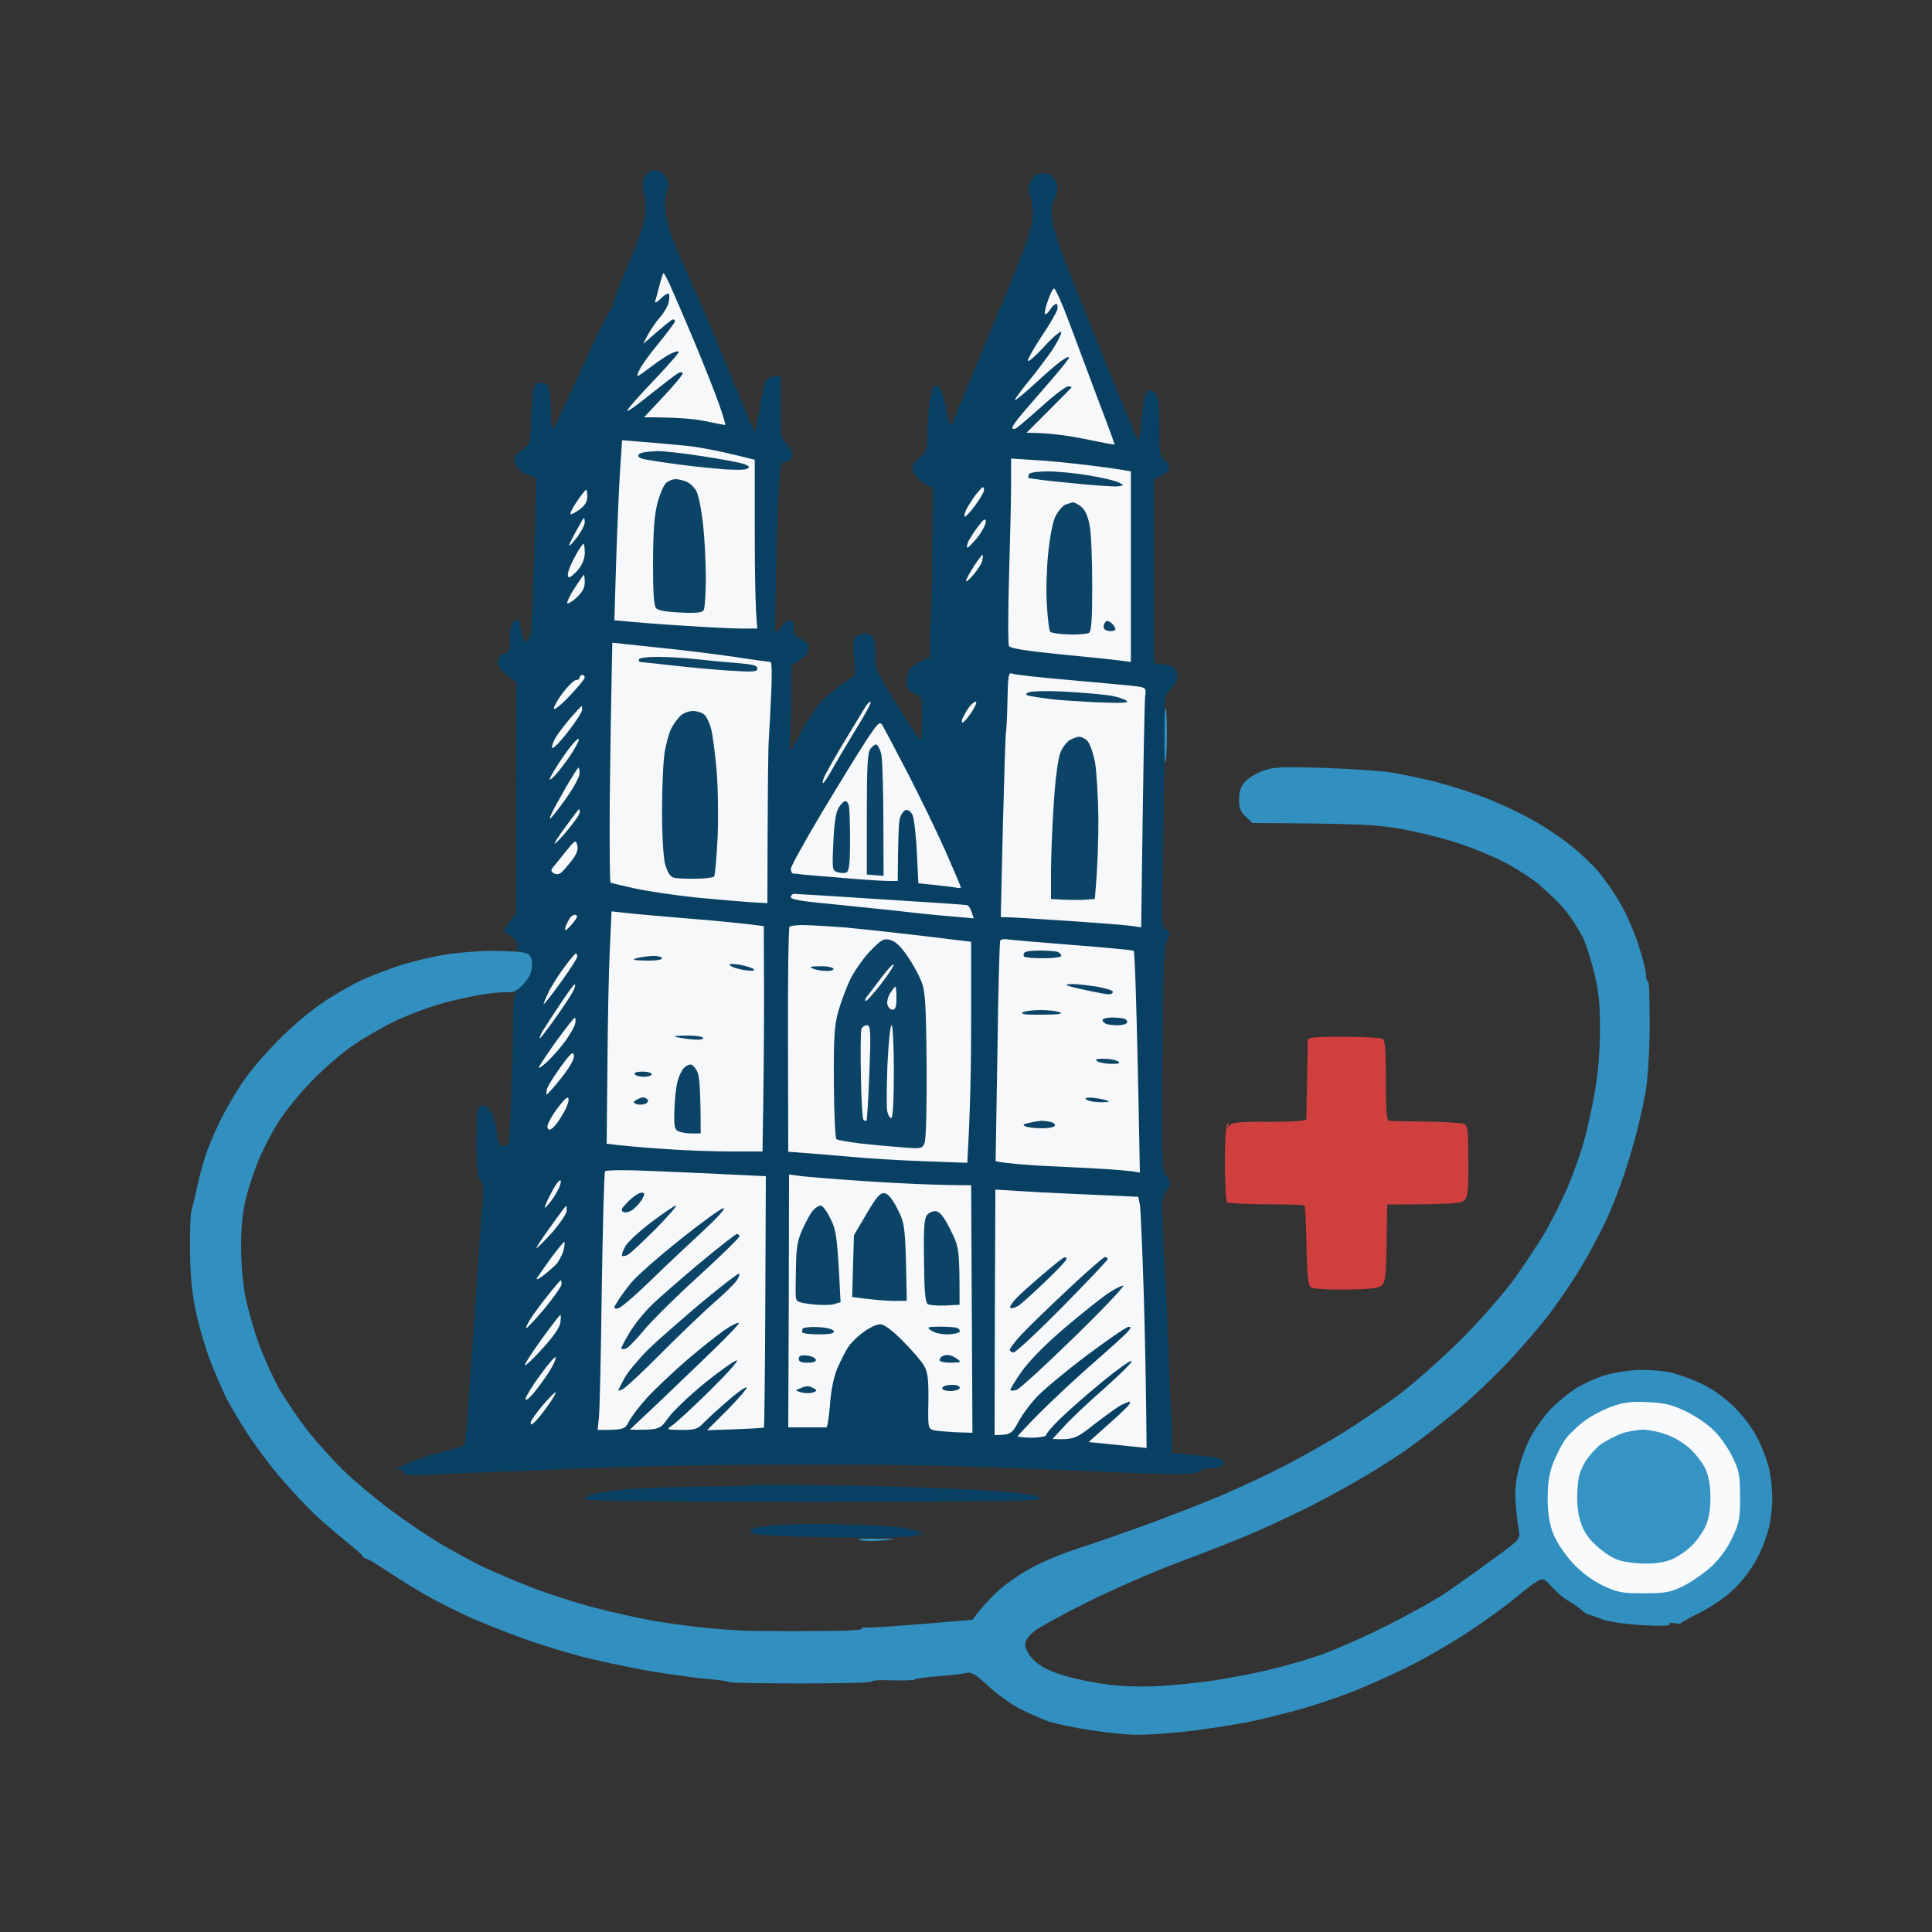 <svg version="1.2" xmlns="http://www.w3.org/2000/svg" viewBox="0 0 750 750" width="750" height="750">
	<rect x="0" y="0" width="750" height="750" fill="#333333" stroke="none"/>
	<title>Logo_v2_No_Text_Vectorized</title>
	<style>
		tspan { white-space:pre } 
		.s0 { opacity: .98;fill: #3292c3 } 
		.s1 { opacity: .98;fill: #084165 } 
		.s2 { opacity: .97;fill: #d3403f } 
		.s3 { opacity: .98;fill: #fcfcfc } 
	</style>
	<g id="Ebene 1">
		<path id="Path 0" class="s0" d="m451.9 285.5c0 6.1 0.3 10.8 0.5 10.5 0.3-0.3 0.6-5 0.6-10.5 0-5.5-0.2-10.2-0.5-10.5-0.3-0.3-0.6 4.4-0.6 10.5zm38.5 13.7c-2.7 1-5.9 2.9-7.1 4.3-1.6 1.7-2.3 3.8-2.3 6.8 0 3.2 0.5 4.8 2.6 6.7l2.6 2.5c42.1 0.2 48.5 0.6 58.3 2.4 6.6 1.2 17 3.8 23 5.9 6 2 14.5 5.7 18.9 8.2 4.3 2.5 9.2 5.7 11 7.3 1.7 1.5 4.6 4.2 6.5 6 1.8 1.7 4.6 5 6.1 7.2 1.5 2.2 3.5 5.6 4.5 7.5 1 1.9 2.9 7.8 4.2 13 1.9 7.6 2.4 12 2.4 22.5 0 8.4-0.7 17.1-2 24.5-1.1 6.3-3.1 15.3-4.5 20-1.3 4.7-4.1 12.3-6.1 17-2 4.7-5.7 12.1-8.2 16.5-2.5 4.4-8 12.7-12.1 18.5-4.4 6.1-13.3 16.2-21.1 24.1-7.5 7.4-18.4 17.1-24.3 21.5-5.8 4.3-15.3 10.8-21 14.3-5.7 3.6-16.1 9.5-23.3 13.2-7.1 3.7-18.4 8.9-25 11.7-6.6 2.8-18.3 7.3-26 10.2-7.7 2.8-20.1 7.2-27.5 9.6-7.9 2.5-16.6 6.2-21 8.8-4.1 2.4-9.6 6.3-12.1 8.7-2.5 2.4-5.6 5.8-7 7.6l-2.4 3.1c-30.2 2.6-40 3.2-41.1 3-1.2-0.1-2 0-1.8 0.5 0.2 0.4-4.9 0.8-11.3 0.8-6.5 0.1-14.5 0.1-17.8 0.1-3.3 0-9.1-0.1-13-0.1-3.8 0-11.9-0.5-18-1.1-6-0.6-15.9-1.9-22-3-6-1.1-16.8-3.6-24-5.5-7.1-2-18.2-5.6-24.5-8.2-6.3-2.5-14.6-6.1-18.5-8-3.8-2-10.8-5.8-15.5-8.6-4.7-2.9-13-8.5-18.5-12.6-5.5-4.1-13.5-10.8-17.9-15-4.3-4.2-10.6-11.2-14.1-15.6-3.4-4.4-8.3-11.6-10.9-16-2.5-4.4-6.1-12.3-8-17.5-1.9-5.2-4.2-13.3-5.2-18-1.1-5.4-1.8-12.6-1.8-20 0-7.5 0.6-13.9 1.8-18.5 0.9-3.9 3.1-10.4 4.7-14.5 1.7-4.1 5.1-10.9 7.7-15 2.5-4.1 8.5-11.5 13.2-16.3 4.7-4.9 12.1-11.3 16.5-14.2 4.4-3 11.8-7.2 16.5-9.4 4.7-2.2 12.3-5.1 17-6.4 4.7-1.4 12.1-3 16.5-3.7 4.4-0.7 8.9-1 10-0.8 1.1 0.2 3.1-0.6 4.3-1.7 1.3-1.1 3-3.1 3.7-4.5 0.8-1.4 1.2-3.9 1.1-5.5-0.2-2.2-1-3.2-2.7-3.7-1.3-0.3-6.7-0.6-11.9-0.7-5.2 0-13.7 0.6-18.7 1.4-5.1 0.8-13 2.7-17.5 4.1-4.6 1.5-11.2 4-14.8 5.6-3.6 1.6-10.3 5.4-15 8.5-4.9 3.2-12.6 9.6-18 15.2-5.3 5.3-11.6 12.7-14.1 16.6-2.6 3.9-6 9.8-7.8 13.3-1.7 3.4-4.2 9-5.5 12.5-1.3 3.4-3.1 9.8-4 14.2-1 4.4-2 8.7-2.3 9.5-0.3 0.8-0.6 7.6-0.5 15 0 9.7 0.7 16.5 2.2 24 1.2 5.8 3.8 14.5 5.7 19.5 2 5 4.8 11.5 6.3 14.5 1.6 3 5.5 9.7 8.9 14.8 3.4 5 9.1 12.7 12.9 16.9 3.7 4.3 9.2 10.1 12.2 13 3 2.8 8.4 7.5 12 10.4 3.6 2.8 6.6 5.5 6.8 6 0.1 0.5 0.7 0.9 1.2 0.9 0.6 0 4.3 2.2 8.3 4.9 3.9 2.6 10.8 6.9 15.2 9.4 4.4 2.5 12.3 6.5 17.5 8.8 5.2 2.3 14.5 5.9 20.5 8.1 6.1 2.2 16 5.2 22 6.8 6.1 1.6 17.3 4 25 5.4 7.7 1.3 18.2 2.8 23.3 3.3 5.1 0.4 9.2 1 9.2 1.3 0 0.3 12.6 0.5 27.9 0.5 15.4 0 27.7-0.3 27.5-0.7-0.2-0.5 3.4-0.7 8.1-0.5 4.7 0.1 8.5 0 8.5-0.3 0-0.3 4.2-0.9 9.2-1.3 5.1-0.4 10.2-1 11.3-1.3 1.5-0.5 3.6 0.9 8 5 3.3 3.1 8.9 7.1 12.5 9 3.6 1.8 8.8 4.1 11.5 5 2.8 0.8 9.5 2.3 15 3.1 5.5 0.9 13.4 1.8 17.5 1.9 4.1 0.2 14.4-0.5 22.8-1.5 8.3-1.1 19.4-2.8 24.5-4 5-1.1 13.2-3.2 18.2-4.6 5-1.4 13-4.1 18-6 5-1.9 14.9-6.2 22-9.7 7.2-3.5 18.4-10 25-14.4 6.6-4.4 14.7-10.3 18-13.1 3.3-2.8 7.1-5.6 8.4-6.3 2.1-1.2 2.6-1 5.7 2.4 1.9 2.1 4.6 4.4 6.2 5.2 1.5 0.8 3.6 2.3 4.7 3.3 1.2 1 2.5 1.9 3 2 0.6 0.1 3 1 5.5 1.9 2.6 1 9.2 1.9 15.7 2.3 6.9 0.4 10.9 0.2 10.5-0.3-0.4-0.6 0.4-0.8 1.9-0.5 1.5 0.2 2.5 0.3 2.3 0.1-0.2-0.1 3.3-2.1 7.9-4.4 5.2-2.7 10.2-6.2 13.7-9.8 3.2-3.2 6.8-8.3 8.6-12 1.8-3.6 3.7-8.9 4.3-11.8 0.6-2.8 1.1-7.7 1.1-10.7 0-3-0.5-7.9-1.1-10.8-0.6-2.8-2.5-8.1-4.3-11.7-1.9-4-5.4-8.8-9.1-12.5-3.7-3.7-8.5-7.2-12.5-9.1-3.6-1.8-9-3.7-12-4.5-3-0.7-8.6-1.2-12.5-1.1-3.8 0.1-9.9 1-13.5 2.1-3.6 1.1-8.7 3.5-11.5 5.2-2.7 1.8-7 5.3-9.5 7.9-2.5 2.6-5.9 7.4-7.7 10.6-1.7 3.3-3.9 9-4.8 12.9-1.2 4.7-1.5 9.1-1.1 13.5 0.3 3.6 0.8 8.1 1.2 10 0.6 3.5 0.5 3.6-9.8 11.1-5.7 4.2-14.1 10.2-18.8 13.4-4.7 3.1-15.7 9.2-24.5 13.5-8.8 4.4-20.3 9.3-25.5 11-5.2 1.8-14 4.2-19.5 5.5-5.5 1.3-14.7 3-20.5 3.9-5.8 0.8-15 1.8-20.5 2.1-6 0.4-14 0.2-20-0.5-5.5-0.7-13.6-2.3-18-3.7-5.8-1.9-8.9-3.5-11.2-5.9-2-2-3.3-4.4-3.3-5.9 0-1.6 1.2-3.4 3.3-5.1 1.7-1.5 11.1-6.6 20.7-11.4 9.6-4.8 25.4-11.7 35-15.3 9.6-3.6 22.5-8.6 28.5-11.2 6-2.6 16.4-7.4 23-10.7 6.6-3.4 16.5-8.8 22-12.1 5.5-3.3 13.2-8.2 17-11 3.9-2.8 11.5-8.7 17-13.2 5.5-4.5 14.6-13.1 20.3-19.1 5.7-6 13.4-14.9 17.1-19.9 3.7-5 9.2-13 12.1-18 3-5 7.3-13 9.6-18 2.3-4.9 5.5-13.3 7.2-18.5 1.7-5.2 3.8-12.4 4.7-16 0.9-3.6 2.4-10.1 3.2-14.5 0.9-5 1.6-14.7 1.7-25.7 0-9.8-0.2-17.8-0.6-17.8-0.5 0-0.8-1.1-0.8-2.5 0-1.4-1.3-6.7-3-11.8-1.6-5-4.8-12.3-7.1-16.2-2.2-3.9-6-9.2-8.2-11.9-2.3-2.8-7.3-7.5-11.2-10.6-3.8-3-10.8-7.7-15.5-10.2-4.7-2.6-12.7-6.3-17.7-8.2-5.1-2-13.7-4.7-19-6.1-5.4-1.3-12.9-2.9-16.8-3.6-3.8-0.6-15.6-1.4-26.1-1.8-16.7-0.5-19.8-0.4-24 1.1z"/>
		<path id="Path 1" class="s1" d="m250.6 68.2c-1.3 1.9-1.4 3.1-0.5 7.3 0.8 3.6 0.8 6.5 0 10.2-0.6 2.9-3.8 11.5-7.1 19-3.2 7.6-5.6 14.2-5.2 14.8 0.4 0.5 0.3 0.7-0.3 0.3-0.6-0.3-5.4 9.3-11.4 22.6-5.7 12.7-10.8 23.5-11.3 24.1-0.5 0.6-0.9-2-0.9-6-0.1-3.8-0.4-8.1-0.8-9.5-0.5-1.8-1.4-2.5-3.1-2.5-2.2 0-2.6 0.5-3.2 5-0.3 2.7-0.7 8-0.7 11.7-0.1 4.9-0.5 7.1-1.7 8-0.8 0.7-2.4 2.1-3.5 3-1.6 1.6-1.7 2.1-0.6 4.4 0.6 1.4 2.7 3 4.5 3.7l3.4 1.2c-1.1 45.7-1.9 60-2.3 61.2-0.5 1.3-1.3 2.3-1.9 2.3-0.6 0-1.3-1.7-1.6-3.8-0.3-2-0.8-4-1-4.5-0.2-0.4-1.1-0.1-1.9 0.5-1.1 0.9-1.6 3-1.5 6.5 0 4.5-0.3 5.4-2 5.8-1.1 0.3-2.3 1.5-2.6 2.7-0.5 1.8 0.2 3 3.2 5.6l3.9 3.3-0.1 89.4-4.9 6.7c5.1 3.9 5.8 5.1 5.3 6.2-0.6 1.2-0.1 1.8 2.3 2.3 2.6 0.7 3.2 1.4 3.5 3.8 0.1 1.6-0.3 4.1-1.1 5.5-0.7 1.4-2.4 3.4-3.7 4.5-2.4 1.9-2.5 2.5-2.6 15-0.1 7.1-0.5 20-0.8 28.5-0.3 8.5-0.7 16.1-1 16.7-0.2 0.7-1.2 1.3-2.1 1.3-1.4 0-2-1.2-2.5-5.7-0.4-3.2-1.5-6.9-2.5-8.2-1.2-1.6-2.4-2.2-3.5-1.8-1.6 0.6-1.8 2.2-1.8 13.7 0 10 0.4 13.5 1.5 15.2 1.3 2 1.4 3.9 0.5 12.8-0.5 5.8-1.4 18.6-2 28.5-0.6 9.9-1.3 19.8-1.5 22-0.2 2.2-0.9 11.9-1.5 21.5-0.6 9.6-1.5 17.8-1.8 18.1-0.4 0.4-4.1 1.4-8.2 2.4-4.1 1-9.9 2.9-12.7 4.1-2.9 1.3-5.3 2.6-5.3 2.9 0 0.3 0.4 0.3 1 0 0.6-0.3 1.2 0.2 1.5 1 0.4 1.2 2 1.4 8.8 1.1 4.5-0.3 16.8-0.8 27.2-1.2 10.4-0.3 20.6-0.8 22.5-0.9 1.9-0.2 16.6-0.7 32.5-1.2 15.9-0.4 45.6-0.8 66-0.8 20.4 0 47.1 0.3 59.5 0.7 12.4 0.4 34 1.2 48 1.8 14 0.7 28.6 1.2 32.5 1.2 3.9 0.1 8.3-0.1 9.8-0.3 1.6-0.2 3.1-0.7 3.3-1.2 0.2-0.4 1.5-0.7 2.9-0.7 1.4 0 3.2-0.2 4-0.5 0.8-0.3 1.5-1.2 1.5-2 0-1.2-2.2-1.7-10-2.5l-10-1c-0.1-12-0.3-16.2-0.4-17-0.2-0.8-0.6-10.7-1-22-0.4-11.3-0.9-23.2-1.1-26.5-0.2-3.3-0.7-12.3-1.1-20-0.5-12.2-0.4-14.2 1-15.5 0.9-0.8 1.7-2.4 1.7-3.5 0-1.1-0.7-2.7-1.6-3.5-1.4-1.3-1.6-6.1-1.3-44.5 0.3-35.6 0.6-43.6 1.8-46.2 1.4-3 1.4-3.3-0.4-4.5-1.8-1.2-1.8-2.6-1.2-26.8 0.3-14 0.6-34.2 0.6-44.8 0-19.1 0-19.2 2.5-21.7 1.4-1.4 2.5-3.5 2.5-4.8 0.1-1.2-0.5-2.7-1.2-3.4-0.7-0.7-2.8-1.3-4.6-1.5l-3.2-0.3v-71.5c3.9-1.6 5.3-2.8 5.7-3.8 0.4-1.1-0.1-2.3-1.5-3.5-2-1.6-2.2-2.6-2.2-13.2 0-9.7-0.3-11.7-1.7-13.1-1.5-1.3-2-1.3-3.1-0.2-0.7 0.7-1.6 5.4-2.1 10.8-0.5 6.6-1 8.9-1.6 7.5-0.4-1.1-4.2-10.1-8.3-20-4.1-9.9-10.1-24.8-13.4-33-3.3-8.3-7.1-17.9-8.4-21.5-1.3-3.6-2.6-8.5-3-11-0.5-3.2-0.2-5.4 1-7.8 1.1-2.1 1.3-4.1 0.9-5.8-0.5-1.5-1.7-3.1-2.8-3.6-1.1-0.6-3-0.7-4.2-0.4-1.3 0.3-2.8 1.8-3.3 3.3-0.8 2-0.8 3.7 0 5.8 0.6 1.6 1 4.6 1 6.5 0 1.9-1 6.6-2.3 10.5-1.4 3.8-6 15.5-10.4 26-4.4 10.4-10.4 24.8-13.3 32-3 7.1-5.6 13.3-5.9 13.7-0.3 0.4-1.1-2.5-1.8-6.5-0.7-4-1.9-7.8-2.8-8.5-1.2-1-1.7-0.9-2.4 0.5-0.5 1-1.1 4.3-1.5 7.3-0.3 3-0.6 8.1-0.6 11.2 0 5.2-0.3 6.1-3.2 8.8-3 2.7-3.2 3.2-2 5.5 0.6 1.4 2.6 3.3 4.2 4.2l3.1 1.8c-0.2 34.1-0.4 45.4-0.6 47-0.2 1.6-0.3 6.5-0.4 10.7l-0.1 7.8c-5.4 2.3-7.4 3.9-8 5-0.6 1.1-1 3.4-1 5 0 2.4 0.6 3.3 3 4.2 3 1.3 3 1.3 3 9.5 0 4.6-0.3 8.3-0.7 8.3-0.5 0-4.6-6.2-9.3-13.8-8.1-13.2-8.4-13.9-8.2-19.2 0.1-3.3-0.3-6-1.1-6.8-0.6-0.7-2.1-1.3-3.2-1.3-1.1 0-2.6 0.6-3.3 1.3-0.9 0.9-1.1 3.3-0.7 8l0.5 6.8c-7.4 5-11.2 8.3-13.3 10.5-2 2.2-5.4 7.3-7.5 11.2-2 4-4 7.3-4.4 7.3-0.5 0-0.6-0.3-0.4-0.8 0.3-0.4 0.6-7.7 0.7-16.2l0.1-15.5c5.6-3.7 6.8-5.3 6.8-6.8 0.1-1.5-0.9-2.7-3.1-3.7-2.4-1.1-3-2-2.8-3.8 0.2-1.3-0.2-2.7-0.8-3.2-0.9-0.7-2-0.1-3.8 2.2-1.6 2.1-2.5 2.7-2.6 1.8-0.1-0.8-0.1-1.7-0.1-2 0-0.3 0.3-14.2 0.7-31 0.5-20.6 1.1-30.9 1.8-31.8 0.7-0.7 1.8-1.3 2.5-1.2 0.6 0 1.4-0.9 1.7-2 0.3-1.3-0.4-2.9-2-4.5-2.4-2.4-2.5-3-2.5-14.5v-12c-4.2 0-5.3 0.8-5.9 2.2-0.5 1.3-1.5 6.2-2.3 11-0.7 4.7-1.5 8.5-1.8 8.4-0.3-0.2-3.9-8.8-8.2-19.2-4.2-10.4-10.4-25.2-13.8-32.9-3.5-7.7-7.6-17.2-9.2-21-1.6-3.9-3.2-9.5-3.5-12.5-0.3-3.3-0.1-6.4 0.6-7.8 0.8-1.7 0.8-2.9-0.2-5-0.8-1.8-2.1-2.8-3.9-3-1.8-0.2-3.1 0.4-4.2 2z"/>
		<path id="Path 2" class="s2" d="m509.5 402.8c-1.1 0.2-1.9 0.7-1.9 1 0.1 0.4 0 7.2-0.2 15.2-0.1 8-0.3 14.9-0.3 15.5-0.1 0.6-5.5 1-14.3 1-11.7-0.1-14.5 0.2-15.6 1.5-1.1 1.2-1.2 1.2-0.5 0 0.5-0.9 0.4-1.2-0.2-0.8-0.6 0.3-1 6.7-1 15.1 0 8 0.4 14.9 0.8 15.4 0.5 0.4 7.3 0.8 15.2 0.8 7.9 0 14.6 0.2 14.9 0.5 0.3 0.3 0.6 7.3 0.8 15.7 0.2 12.1 0.6 15.3 1.8 16.1 0.8 0.5 6.9 0.9 13.6 0.8 9.2-0.1 12.5-0.5 13.8-1.6 1.4-1.3 1.7-3.9 1.9-16.5l0.2-14.9c25.2-0.1 28.6-0.4 29.9-1.6 1.4-1.3 1.7-3.5 1.6-15.3 0-12.1-0.2-13.8-1.7-14.4-1-0.4-7.7-0.8-14.8-0.9-7.1-0.1-13.6-0.2-14.2-0.3-1-0.1-1.3-3.9-1.3-15.6 0-11.3-0.3-15.7-1.2-16.2-0.7-0.4-6.7-0.8-13.3-0.8-6.6-0.1-12.9 0.1-14 0.3z"/>
		<path id="Path 3" class="s0" d="m334 597.9c1.9 0.4 6.2 0.4 9.5 0 5.4-0.5 5-0.6-3.5-0.6-6-0.1-8.2 0.2-6 0.6z"/>
		<path id="Path 4" class="s3" d="m256 110.8c-0.7 2.6-1.4 5.4-1.7 6.2-0.2 0.8 0.7 0.4 2.1-1 1.4-1.4 2.9-2.3 3.2-2 0.3 0.3 0.3 1.7 0 3.3-0.3 1.5-1.9 4.2-3.5 6-1.5 1.7-3.6 4.8-4.6 6.7l-1.8 3.5c8.4-7.4 11.1-9.5 11.5-9.5 0.5 0 0.8 0.3 0.8 0.8 0 0.4-2.8 4.1-6.1 8.2-3.4 4.1-6.8 8.7-7.5 10.3-0.8 1.5-1.2 2.7-0.9 2.7 0.3 0 2.6-1.6 5.2-3.6 2.7-2 6-4.3 7.5-5 1.6-0.8 3-1.2 3.3-0.9 0.3 0.3-4.2 5.4-10 11.5-5.8 6.1-10.3 11.2-10 11.5 0.3 0.3 4.4-2.7 9.2-6.6 4.9-3.9 9.6-7.5 10.5-8 1.2-0.6 1.8-0.5 1.8 0.1 0 0.6-3.4 4.6-7.5 9l-7.5 8c12.8 0 19.8 0.6 23.8 1.5 3.9 0.8 7.4 1.5 7.7 1.5 0.3 0-0.8-3.7-2.4-8.2-1.6-4.6-5.9-15.3-9.4-23.8-3.6-8.5-7.7-18.1-9.1-21.2-1.4-3.2-2.8-5.8-3-5.8-0.2 0-0.9 2.1-1.6 4.8zm150.7 6.2c-1 2.8-1.4 5-0.9 5 0.4 0 1.3-0.9 2-2 0.6-1.1 1.7-2 2.2-2 0.6 0 0.7 1 0.4 2.3-0.4 1.2-3 5.8-6 10.2-2.9 4.4-5.4 8.7-5.4 9.5 0 0.8 2.9-1.7 6.4-5.5 3.6-3.9 6.5-6.3 6.6-5.5 0 0.8-1.6 4-3.6 7-2.1 3-6.1 8.4-9.1 12-2.9 3.6-5.3 6.8-5.3 7.3 0 0.4 3.5-2.5 7.8-6.4 4.2-3.9 8.9-8 10.5-9 1.5-1.1 2.7-1.6 2.7-1.1 0 0.4-3 4.2-6.7 8.5-3.7 4.3-8.7 10-11 12.7-2.4 2.8-4.3 5.4-4.3 6 0 0.6 0.6 0.7 1.4 0.3 0.8-0.5 5.3-4.3 10-8.5 4.7-4.3 9.3-7.8 10.3-7.8 0.9 0 1.4 0.2 1.2 0.5-0.2 0.2-4.2 4.3-8.9 9l-8.5 8.5c8.5 0 16.2 1.1 22.5 2.4 6.3 1.3 11.6 2.3 11.7 2.2 0.1 0-2.6-7.5-6.1-16.6-3.4-9.1-8.5-22.7-11.3-30.2-2.8-7.6-5.6-13.8-6.1-13.8-0.5 0-1.6 2.3-2.5 5zm-166 65.7c-0.4 6.5-1.1 22.2-1.5 34.9l-0.7 23.2c8.5 0.8 18.2 1.6 27 2.1 8.8 0.6 18.8 1.1 22.3 1.1h6.2c-0.8-7.4-1-22.1-1-37.5v-28c-13.6-3.5-21.8-5-27-5.5-5.2-0.5-12.9-1.2-17-1.5l-7.5-0.6zm151.8 5.6c0 5.6-0.4 21.7-0.8 35.7-0.4 14-0.4 26.1 0 26.8 0.5 0.9 6.8 1.9 19.8 3.2 10.4 1 20.9 2.1 23.2 2.4l4.3 0.6v-74c-3.5-0.7-9.9-1.6-16.5-2.4-6.6-0.8-16.1-1.8-21-2l-9-0.6zm-13.9 4c-1.3 1.8-2.9 4.3-3.5 5.5-0.6 1.2-0.9 2.5-0.6 2.8 0.2 0.2 2.1-1.7 4-4.3 1.9-2.6 3.5-5.3 3.5-6 0-0.7-0.2-1.2-0.5-1.2-0.2 0-1.5 1.4-2.9 3.2zm-154.6 2.3c-1.7 2.4-2.8 4.7-2.5 5 0.2 0.2 1.8-0.6 3.5-1.8 2.1-1.6 3-3.1 3-5 0-1.5-0.2-2.7-0.5-2.7-0.2 0-1.8 2-3.5 4.5zm-0.3 11.5c-1.5 2.7-2.8 5.3-2.8 5.7 0 0.4 1.4-1 3.1-3.2 1.6-2.2 3-4.8 3-5.8 0-1-0.2-1.7-0.3-1.7-0.2 0-1.5 2.2-3 5zm156.2-2c-1.5 1.9-3.1 4.5-3.8 5.7-0.6 1.2-0.9 2.5-0.6 2.8 0.2 0.2 2-1.6 4-4 1.9-2.5 3.3-5.3 3.2-6.2-0.2-1.3-0.9-0.8-2.8 1.7zm-156 10.7c-1.2 2.1-2.6 5-3.1 6.5-0.5 1.8-0.5 2.8 0.2 2.8 0.5 0 2.1-1.4 3.5-3 1.6-2 2.5-4.3 2.5-6.5 0-2-0.2-3.5-0.5-3.5-0.2 0-1.4 1.6-2.6 3.7zm154.3 4.8c-1.7 2.7-3.2 5.3-3.2 5.9 0 0.6 1.3-0.5 2.9-2.4 1.7-2 3.2-4.4 3.4-5.4 0.2-1 0.3-2 0.2-2.3-0.1-0.3-1.6 1.6-3.3 4.2zm-155 8.5c-1.8 2.7-3.1 5.4-3 6 0.1 0.5 1.7-0.4 3.5-2 2.3-2.1 3.3-3.9 3.3-6 0-1.7-0.2-3-0.3-3-0.1 0-1.7 2.2-3.5 5zm14.2 36.4c-0.2 8.3-0.5 29.2-0.7 46.4-0.1 17.2 0 31.5 0.3 31.7 0.2 0.2 4.5 1.2 9.5 2.3 4.9 1.1 15.9 2.7 24.5 3.6 8.5 0.8 18 1.6 21.2 1.8l5.7 0.3c0.1-45.8 0.3-61.5 0.6-64.5 0.2-3.1 0.6-10.8 0.9-17.3 0.3-6.5 0.2-11.7-0.2-11.8-0.4 0-6.8-0.9-14.2-2-7.5-1.1-21.1-2.8-30.4-3.7l-16.9-1.8zm153.7 7.2c-0.1 5.9-0.4 11.7-0.6 12.8-0.2 1.1-0.7 17.7-1.2 36.8l-0.8 34.7c3.5 0 14.3 0.7 26.3 1.5 11.9 0.8 23.2 1.7 25 2l3.2 0.5c0.9-67.8 1.3-88.7 1.6-90.2 0.4-2.5 0.1-2.8-2.8-3.3-1.8-0.3-13.2-1.3-25.3-2.4-12.1-1-22.7-2.2-23.6-2.6-1.4-0.6-1.6 0.6-1.8 10.2zm-166.1-8.7c0 0.6-0.6 1-1.4 1-0.7 0-3 2.2-5 4.8-2 2.6-3.6 5.4-3.6 6.2 0 0.9 2.7-1.2 6-4.7 3.3-3.5 6-6.7 6-7.3 0-0.5-0.4-1-1-1-0.5 0-1 0.5-1 1zm111 11.3c-0.7 1.2-4.5 7.4-8.3 13.7-3.8 6.3-7.3 12.5-7.8 13.8-0.5 1.2-0.7 2.2-0.4 2.2 0.3 0 1.7-2.1 3.2-4.7 1.4-2.6 5.6-9.6 9.2-15.6 3.7-5.9 6.4-10.9 6.1-11.2-0.4-0.2-1.2 0.6-2 1.8zm40.8-0.5c-0.8 0.9-2 2.7-2.6 4-0.7 1.2-1 2.4-0.7 2.7 0.3 0.3 1.8-1.3 3.3-3.5 1.5-2.2 2.5-4.2 2.1-4.5-0.3-0.3-1.2 0.3-2.1 1.3zm-155.4 5c-2.2 2.6-4.8 6-5.7 7.5-0.9 1.5-1.5 3.3-1.4 4 0.2 0.7 2.9-2 6-6 3.2-4 5.7-8 5.7-8.8 0-0.8-0.1-1.5-0.2-1.4-0.2 0-2.1 2.1-4.4 4.7zm115.1 8.3c-2.7 4.1-10.4 16.6-17.2 27.9-6.7 11.3-12.3 21.3-12.3 22.3 0 0.9 0.4 1.7 0.8 1.8 0.4 0 2.5 0.2 4.7 0.5 2.2 0.2 9.8 0.8 16.8 1.4 7 0.6 14.2 1 16 1h3.2c0.1-16.6 0.4-22.7 0.8-24.2 0.4-1.5 1.4-3 2.2-3.3 0.9-0.3 2 0.4 2.7 1.8 0.6 1.2 1.4 7.7 1.7 14.4l0.6 12.2c10.1 1 13.8 1.5 14.8 1.7 0.9 0.2 1.7 0.2 1.7-0.1 0-0.3-2.7-6.7-6-14.2-3.4-7.6-10-21.2-14.7-30.3-4.7-9.1-9.1-17.3-9.7-18.4-1.1-1.7-1.7-1.1-6.1 5.5zm-115.7 3.6c-2 2.7-4.6 6.6-5.9 8.8-1.9 3.3-2 3.8-0.5 2.5 1.1-0.8 3.9-4.3 6.3-7.7 2.4-3.5 4.2-6.8 4-7.3-0.2-0.6-1.9 1.1-3.9 3.7zm1.2 11.1c-1.3 2-3.8 6.4-5.6 9.7-1.9 3.3-3.2 6.1-2.9 6.3 0.3 0.1 3-3.3 6-7.5 3.1-4.3 5.5-8.8 5.5-10 0-1.3-0.2-2.3-0.4-2.3-0.2 0-1.4 1.7-2.6 3.8zm-2.2 18.8c-2.6 3.5-4.7 6.7-4.5 6.9 0.1 0.3 2.4-2 5-5.2 2.7-3.2 4.8-6.3 4.8-7-0.1-0.7-0.2-1.3-0.3-1.2-0.2 0-2.4 2.9-5 6.5zm-0.2 10c-2.2 2.7-4.4 5.5-5 6.2-0.8 1-0.7 1.6 0.4 2.2 0.9 0.6 2.1 0.4 2.9-0.3 0.8-0.6 2.6-2.8 4.1-4.7 1.9-2.5 2.5-4.2 2.1-5.9-0.6-2.2-0.8-2.1-4.5 2.5zm87.4 17.7c0 0.8 4.2 1.6 14.3 2.5 7.8 0.8 19.6 2 26.2 2.7 6.6 0.8 16.2 1.8 21.3 2.2l9.2 0.8c-1.1-3.7-1.9-4.9-2.5-5.1-0.5-0.2-15.6-1.2-33.5-2.3-17.9-1.2-33-2.1-33.7-2.1-0.7 0-1.3 0.6-1.3 1.3zm-70.3 20.9c-0.4 8.4-0.8 28.7-0.9 45l-0.3 29.8c6.2 0.8 14.3 1.5 22 2 7.7 0.6 19.5 1 26.3 1h12.2c0.5-26.7 0.6-46.4 0.6-61l-0.1-26.5c-7.7-1-18.5-2.1-29-2.9-10.4-0.9-21.5-1.8-24.5-2.2l-5.6-0.6zm-15.4-12.9c-0.5 0.7-1.2 2.1-1.6 3-0.4 1-0.4 1.8-0.2 1.8 0.3 0 1.4-1 2.5-2.3 1.1-1.2 2-2.6 2-3 0-0.4-0.4-0.7-0.9-0.7-0.4 0-1.3 0.5-1.8 1.2zm85.2 3.4c-0.4 0.4-0.7 20.2-0.6 44l0.1 43.4c9.7 0.7 17.9 1.4 24.5 2 6.6 0.6 19.5 1.4 28.5 1.7l16.5 0.6c1.2-20 1.5-39.3 1.5-55.8v-30c-29-3.6-42.9-5-49.5-5.6-6.6-0.5-13.8-0.9-16-0.9-2.3 0-4.5 0.3-5 0.6zm81.8 5.4c-0.3 0.5-0.8 20-1.1 43.3l-0.7 42.4c4.7 0.9 11.7 1.4 18.5 1.8 6.9 0.3 16.8 0.8 22 1.1 5.3 0.3 10.9 0.8 12.5 1l3 0.5c-1.2-66.4-2-85.8-2.4-86.1-0.5-0.3-11.4-1.3-24.2-2.3-12.9-1-24.2-2-25.2-2.2-1-0.2-2.1 0.1-2.4 0.5zm-169.1 10.2c-2.2 2.9-4.9 7.2-6.1 9.5-1.1 2.4-2.1 4.6-2.1 5 0 0.4 3-3.3 6.5-8.2 3.6-5 6.6-9.6 6.6-10.3-0.1-0.7-0.3-1.2-0.5-1.2-0.3 0-2.3 2.3-4.4 5.2zm-1.8 14.6c-2.8 4.2-5.9 8.9-6.8 10.4-0.8 1.5-1.3 2.8-1.1 2.8 0.3 0 3.2-3.7 6.4-8.3 3.2-4.5 6.3-9.2 6.8-10.5 0.6-1.2 0.7-2.2 0.4-2.2-0.3 0-2.9 3.5-5.7 7.8zm-1.4 14.2c-3.5 4.9-6.6 9.6-6.8 10.2-0.2 0.7 1.2-0.3 3.3-2.2 2-1.9 5.2-5.5 7-8 1.8-2.5 3.5-5.5 3.8-6.8 0.2-1.2 0.2-2.2-0.2-2.2-0.3 0-3.5 4.1-7.1 9zm1.7 10c-2.6 3.6-5 7.4-5.3 8.5-0.3 1.1-0.4 2.1-0.2 2.3 0.2 0.1 2.7-2.7 5.6-6.3 3.4-4.3 5.1-7.3 5-8.8-0.2-1.8-1.1-1.2-5.1 4.3zm-1.5 16.4c-2.3 3.1-3.9 6.3-3.7 7.1 0.4 1.2 0.8 1.3 2.1 0.2 0.9-0.7 2.7-3.1 4-5.5 1.4-2.3 2.3-4.9 2.1-5.8q-0.3-1.7-4.5 4zm18.7 24.2c-0.4 0.5-0.9 21.1-1.3 45.9-0.3 24.7-0.8 47.1-1.1 49.7l-0.5 4.8c10.2 0 10.6-0.2 12.1-3.2 0.9-1.8 4.1-6 7-9.2 3-3.3 9.9-9.8 15.4-14.6 5.5-4.7 12.2-10 14.8-11.8 2.6-1.8 5.1-3 5.5-2.7 0.4 0.3-6.5 7.3-15.3 15.7-8.8 8.4-18.4 17.7-21.5 20.5l-5.5 5.2c11.5 0.1 11.6 0.1 15-4.7 1.9-2.6 8.3-8.7 14.2-13.5 6-4.8 11.5-8.7 12.3-8.7 0.9 0-3.9 5.3-10.5 11.8-6.6 6.5-13.1 12.5-14.5 13.4-2.4 1.7-2.4 1.7 3.5 1.8 5.3 0 6.3-0.3 8.5-2.6 1.4-1.5 5.6-5.3 9.3-8.5 3.7-3.3 7.1-5.7 7.5-5.4 0.4 0.3-2.9 4.1-7.3 8.6l-8 8c16.9-0.5 21.9-0.8 22.1-1.1 0.1-0.3 0.4-22.3 0.5-49l0.2-48.5c-20-1-33.9-1.6-43.8-2-10.6-0.5-18.3-0.4-18.6 0.1zm71.3 50.3l-0.2 49.1c10.9 0 14.4 0 14.8 0 0.4 0 1-3.9 1.4-8.7 0.4-5.7 1.4-10.7 2.9-14.3 1.3-3 3.2-6.8 4.4-8.5 1.1-1.6 3.8-4.2 6-5.7 2.2-1.6 5-2.9 6.3-2.8 1.4 0 4.7 2.4 8.7 6.5 3.6 3.6 7.3 7.9 8.3 9.7 1.4 2.6 1.7 5.4 1.6 13.8-0.2 10-0.1 10.5 2 11.1 1.2 0.3 5.1 0.6 8.6 0.8l6.5 0.2-0.5-96.1c-13.5 0-27.6-0.7-40-1.5-12.3-0.8-24.3-1.8-26.6-2.1l-4.1-0.6zm-92-42.3c-1.8 3.2-2.9 6-2.7 6.1 0.3 0.2 1.9-1.8 3.6-4.2 1.6-2.5 2.8-5.2 2.6-6.1-0.2-1-1.6 0.6-3.5 4.2zm172 46.7l-0.1 47.7c6.1 0 6.8-0.6 9-4.7 1.3-2.6 4.5-7 7.1-9.8 2.5-2.8 11.3-10.1 19.5-16.3 8.2-6.1 15.5-11.2 16.4-11.2 1.1-0.1 1 0.4-0.5 2.1-1.1 1.2-7.2 6.7-13.5 12.2-6.4 5.6-15.5 14.1-20.3 18.9-4.8 4.8-8.7 9-8.7 9.3 0 0.2 2.4 0.5 5.5 0.5 3 0 5.5-0.5 5.5-1 0-0.6 2.6-3.6 5.7-6.6 3.2-3.1 10.4-9.4 16-14 5.7-4.7 10.8-8.3 11.4-8.2 0.7 0.2-3.9 4.8-10.2 10.4-6.3 5.5-13.5 12.3-15.9 15l-4.5 4.9c8.1 0.4 9.2-0.1 16.2-5.7 4.3-3.3 9-6.7 10.5-7.5 1.5-0.7 3-1.3 3.3-1.3 0.2 0 0.1 0.5-0.3 1.2-0.4 0.6-4.1 4.2-8.2 7.8l-7.5 6.7c10 1 15.1 1.5 17.7 1.8l4.8 0.5c-0.1-17.5-0.5-38.1-1-57-0.6-19-1.3-35.9-1.6-37.5l-0.6-3c-27.4-1.2-39.9-1.8-45.4-2.2l-10.1-0.6zm-172.4-33.3c-3.2 4.4-5.7 8.1-5.5 8.4 0.1 0.2 2.8-2.5 6-6 3.1-3.6 5.7-7.4 5.7-8.5 0-1.1-0.1-1.9-0.2-1.9-0.2 0-2.9 3.6-6 8zm0.2 12.1c-2.4 3.4-4.9 6.9-5.4 7.7-0.7 1.1 0 0.9 2-0.5 1.6-1.2 3.9-3.2 5.2-4.5 1.2-1.3 2.5-3.8 3-5.6 0.4-1.8 0.5-3.3 0.2-3.2-0.2 0-2.5 2.8-5 6.1zm-1.6 15c-2.7 3.4-5.7 7.5-6.6 9-1 1.6-1.7 3.1-1.5 3.4 0.1 0.2 3.3-3.1 7-7.5 3.7-4.5 6.7-8.8 6.7-9.6 0-0.8-0.1-1.5-0.3-1.5-0.2 0-2.6 2.8-5.3 6.2zm-2.1 16.6c-3.8 5.3-6.8 9.9-6.5 10.2 0.2 0.3 3.3-2.6 6.8-6.5 3.8-4.1 6.6-8.1 6.9-9.8 0.2-1.6 0.3-3 0.1-3.3-0.1-0.2-3.4 4-7.3 9.4zm-0.5 13.9c-3.2 4.3-5.7 8.5-5.8 9.3 0 0.9 1.3 0 3-2 1.6-1.9 4.3-5.6 6-8.2 1.7-2.6 2.9-5.3 2.7-5.9-0.1-0.6-2.8 2.5-5.9 6.8zm0.9 11.8c-2.6 3.1-4.7 6.1-4.7 6.8 0 0.9 0.4 0.8 1.6-0.3 0.9-0.8 3.2-3.6 5-6.2 1.9-2.6 3.3-5 3.1-5.3-0.2-0.2-2.4 2-5 5zm414.8 0.6c-3.3 1.2-8.1 3.7-10.8 5.8-2.6 2-5.9 5.2-7.2 7.1-1.3 1.9-3.4 6-4.6 9-1.5 4-2.1 7.8-2.1 13.5 0 5.7 0.6 9.6 2 13.5 1.3 3.4 4.2 7.8 7.4 11.4 3.6 3.9 7.4 6.8 11.8 9 5.9 2.8 7.4 3.1 16 3.1 8.3 0 10.2-0.3 15.3-2.7 3.1-1.5 8.1-5 11-7.6 3.4-3.2 6.3-7.2 8.2-11.3 2.7-5.7 3-7.4 3-15.9 0-8.4-0.4-10.2-3-15.5-1.6-3.3-4.8-7.9-7.2-10.2-2.3-2.4-7.3-5.7-11-7.5-5.5-2.6-8.3-3.2-14.8-3.5-6.2-0.3-9.3 0.1-14 1.8z"/>
		<path id="Path 5" class="s1" d="m291.7 576.6c-0.1 0.2-8.8 0.4-19.2 0.5-10.5 0.1-23.5 0.6-29 1-5.5 0.5-11.5 1.4-13.2 1.9-1.8 0.6-3.3 1.5-3.3 2 0 0.7 30 1 88 1 57.7 0 88.2-0.3 88.5-1 0.3-0.5-0.5-1.2-1.7-1.4-1.3-0.3-4.3-0.7-6.8-1-2.5-0.3-8.1-0.8-12.5-1-4.4-0.3-15-0.8-23.5-1.1-8.5-0.4-27.1-0.8-41.2-0.9-14.2-0.2-25.9-0.2-26.1 0zm10.8 15.4c-4.9 0.3-9.7 1-10.5 1.5-1.2 0.7-1 1 1 1.9 1.4 0.6 14.6 1.2 30.5 1.4 16 0.2 29.5 0 31.5-0.6l3.5-0.9c-4.3-1.8-9.4-2.5-14.2-2.8-4.9-0.3-14.2-0.7-20.8-0.8-6.6-0.2-16 0-21 0.3z"/>
		<path id="Path 6" class="s0" d="m629.5 556.5c-2.2 0.8-5.7 2.6-7.8 4-2 1.4-4.9 4.6-6.5 7.3-2.1 3.7-2.7 6.2-2.9 11.7-0.2 4.6 0.3 8.7 1.5 11.9 1.1 3.4 3.2 6.3 6.3 9 2.5 2.3 6.3 4.7 8.5 5.3 2.1 0.7 6.8 1.3 10.4 1.3 4.1 0 8-0.7 10.5-1.9 2.2-1 5.5-3.3 7.4-5.2 1.9-1.9 4.2-5.2 5.2-7.4 1.2-2.6 1.9-6.4 1.9-11 0-4.6-0.7-8.4-1.8-11-1-2.2-3.6-5.7-5.8-7.8-2.1-2.1-6.3-4.7-9.2-5.7-2.8-1.1-7.1-2-9.5-2-2.3 0.1-6 0.7-8.2 1.5z"/>
		<path id="Path 7" class="s1" d="m249.5 175.7c-1.1 0.2-1.9 0.9-1.7 1.4 0.1 0.5 1.4 1.1 3 1.3 1.5 0.3 5.8 1 9.7 1.5 3.9 0.6 11.7 1.5 17.5 2 5.9 0.6 11.2 0.6 12 0.1 1.2-0.7 1-1-1-1.8-1.4-0.6-8.7-1.9-16.3-3.1-7.5-1.2-15.4-2-17.4-2-2.1 0.1-4.7 0.3-5.8 0.6zm150 8.3c-0.3 0.6-0.4 1.2-0.3 1.5 0.2 0.2 7.5 1.2 16.3 2 8.8 0.9 17.1 1.5 18.5 1.3 2.4-0.3 2.4-0.4 0.5-1.4-1.1-0.7-6.3-1.9-11.5-2.8-5.2-0.9-12.5-1.6-16.2-1.6-3.7 0-6.9 0.4-7.3 1zm-140.7 3.3c-1 0.6-2.5 4.1-3.5 7.7-1.3 4.9-1.7 10.5-1.8 23.2 0 12.4 0.3 17 1.3 18 0.8 0.8 4.5 1.4 9.5 1.6 6 0.3 8.4 0 8.9-1 0.4-0.7 0.8-6.4 0.8-12.5 0-6.2-0.5-15.7-1.1-21-0.6-5.4-1.7-11-2.5-12.5-0.8-1.6-2.5-3.2-3.9-3.8-1.4-0.6-3.3-1-4.3-1-1 0-2.5 0.6-3.4 1.3zm154.6 8.7c-1.1 0.6-2.8 2.6-3.7 4.5-1 1.9-2.2 8.3-2.8 14.3-0.6 5.9-0.9 15-0.5 20.2 0.3 5.2 0.9 9.9 1.3 10.3 0.5 0.4 3.7 0.9 7.3 1 3.6 0.1 7.1-0.2 7.7-0.6 1-0.5 1.3-5.3 1.3-18.4 0-9.8-0.4-20.3-1-23.3q-1-5.5-3.3-7.3c-1.2-1-2.7-1.7-3.2-1.7-0.5 0.1-1.9 0.5-3.1 1zm15.2 46.3c-0.3 0.6-0.2 1.6 0.2 2 0.4 0.4 1.5 0.7 2.4 0.7 1 0 1.8-0.3 1.8-0.7 0-0.5-0.5-1.4-1.2-2.1-0.7-0.7-1.6-1.2-2-1.2-0.3 0-0.9 0.6-1.2 1.3zm-180.6 13.7c0 0.6 0.2 1 0.5 1 0.3 0 6.2 0.6 13.2 1.4 7.1 0.8 17.2 1.7 22.5 2 8.3 0.5 9.8 0.4 9.8-0.9 0-1.2-1.8-1.6-7.8-2.1-4.2-0.3-11.3-1-15.7-1.5-4.4-0.5-11.3-0.9-15.3-0.9-4.1 0-7.2 0.4-7.2 1zm151 12.9c-1.2 0.7-0.7 1.1 2 1.5 1.9 0.3 5.1 0.8 7 1 1.9 0.3 9.6 0.8 17 1.2 9.7 0.4 13.2 0.3 12.5-0.4-0.5-0.6-3.3-1.6-6-2.1-2.8-0.5-10.9-1.2-18-1.6-8-0.4-13.6-0.2-14.5 0.4zm-135 9.1c-1.1 1.1-2.6 3.2-3.4 4.8-0.8 1.5-1.9 5.4-2.5 8.7-0.6 3.3-1.1 13.5-1.1 22.8 0 10.2 0.5 18.5 1.2 21.2q1.3 4.6 3.3 5.2c1.1 0.3 4.9 0.5 8.5 0.4 3.6 0 6.8-0.4 7.2-0.8 0.4-0.5 1-7.5 1.4-15.8 0.3-8.5 0.1-19.9-0.5-26.5-0.6-6.3-1.5-13.2-2.1-15.2-0.5-2.1-1.7-4.5-2.5-5.3-0.8-0.8-2.9-1.5-4.5-1.5-1.7 0-3.9 0.9-5 2zm151.3 9.3c-1.2 0.7-2.8 2.8-3.6 4.7-0.9 2.1-2 9.8-2.6 19.5-0.6 8.8-1.1 20.8-1.1 26.8v10.7c6.6 0.4 10.4 0.4 12.7 0.3l4.3-0.3c1.1-12 1.4-22.5 1.4-31-0.1-8.5-0.7-18.4-1.3-22-0.7-3.6-2-7.3-2.9-8.3-0.9-1-2.4-1.7-3.2-1.7-0.8 0-2.5 0.6-3.7 1.3zm-77.4 3.4c-1.1 1.2-1.4 6.8-1.4 25.2v23.6l6.5 0.5c0-34.6-0.4-45.9-1-47.7-0.5-1.8-1.4-3.3-1.9-3.3-0.5 0-1.5 0.7-2.2 1.7zm-12.4 23c-1.1 1.8-1.7 6.3-2 13.5-0.5 10.5-0.4 10.8 1.7 11.4 1.3 0.4 2.9 0.4 3.5 0 0.9-0.4 1.3-3.8 1.3-11.8 0-6.2-0.2-12.3-0.4-13.5-0.1-1.3-0.8-2.3-1.4-2.3-0.6 0-1.9 1.2-2.7 2.7zm12.2 55.6c-2.7 2.9-6.2 7.9-7.8 11.2-1.5 3.3-3.6 8.9-4.6 12.5-1.4 5.3-1.7 10.2-1.6 27.5 0.1 11.6 0.5 21.3 1 21.7 0.4 0.4 4.6 1.1 9.3 1.7 4.7 0.5 12 1.2 16.2 1.5 7.4 0.6 7.8 0.5 8.7-1.6 0.6-1.3 0.9-14.5 0.8-30.3-0.2-23.9-0.5-28.7-2-32.5-1-2.5-3.4-7-5.5-9.9-2.5-3.7-4.6-5.7-6.6-6.2-2.6-0.7-3.4-0.2-7.9 4.4zm60 0.5c-0.4 0.4-0.4 1-0.2 1.5 0.3 0.4 3.6 0.7 7.5 0.7 4 0 7-0.4 7-1 0-0.5-0.7-1.2-1.5-1.5-0.8-0.3-3.9-0.5-6.8-0.5-3 0-5.7 0.3-6 0.8zm-150.7 2.2c-1.9 0.6-0.9 0.8 3.7 0.9 3.6 0.1 6.3-0.3 6.3-0.9 0-0.5-1.7-1-3.8-0.9-2 0.1-4.8 0.5-6.2 0.9zm36.5 2.8c0.5 0.6 3 1.4 5.5 1.8 3.1 0.4 4.2 0.3 3.5-0.4-0.6-0.5-3-1.3-5.5-1.7-3.1-0.5-4.2-0.4-3.5 0.3zm32 1.2c1.1 0.5 3.5 0.9 5.2 0.9 1.9 0.1 3.1-0.3 2.8-0.9-0.3-0.5-2.6-1-5.3-0.9-3.5 0-4.2 0.3-2.7 0.9zm98.5 6.4c0.3 0.3 3.8 1.2 7.7 2 4 0.9 8 1.6 8.8 1.6 0.8 0 1.5-0.4 1.5-1 0-0.5-2.8-1.4-6.3-2-3.4-0.5-7.6-1-9.2-1-1.7 0-2.8 0.2-2.5 0.4zm-17 10.6c-1 0.7 1.3 1 7.5 0.9 5.9 0 8.3-0.3 7-0.9-1.1-0.5-4.5-0.9-7.5-0.9-3 0-6.2 0.4-7 0.9zm31 3c0 0.6 0.7 1.2 1.5 1.5 0.8 0.3 2.8 0.5 4.5 0.5 1.6 0 3.2-0.4 3.5-1 0.3-0.5-0.2-1.2-1-1.5-0.8-0.3-3.1-0.5-5-0.5-1.9 0-3.5 0.5-3.5 1zm-166 6.4c0.3 0.2 2.9 0.7 5.7 1 3.3 0.4 5.3 0.2 5.3-0.4 0-0.5-2.6-1-5.8-1-3.1 0-5.5 0.1-5.2 0.4zm164 9.6c0.8 0.5 3.3 1 5.5 1 2.9 0 3.6-0.3 2.5-1-0.8-0.5-3.3-1-5.5-1-2.9 0-3.6 0.3-2.5 1zm-160.4 2.5c-0.9 0.8-2 3.2-2.6 5.3-0.5 2-1.1 7-1.2 11-0.2 5.6 0 7.5 1.2 8.2 0.8 0.5 3.2 1 5.2 1h3.8c0-17.3-0.5-22.5-1.3-23.9-0.6-1.4-1.7-2.6-2.3-2.8-0.6-0.2-1.9 0.3-2.8 1.2zm-19.2 2.5c0.3 0.6 1.9 1 3.6 1 1.6 0 3-0.4 3-1 0-0.5-1.6-1-3.6-1-2.1 0-3.4 0.4-3 1zm0.6 10c-1.3 0.8-1.3 1 0 1.6 0.8 0.3 2.3 0.3 3.2 0 1-0.3 1.6-1 1.3-1.6-0.3-0.5-1.1-1-1.8-1-0.6 0-1.9 0.5-2.7 1zm175 0c0.8 0.5 3.3 0.9 5.5 0.9 3.5-0.1 3.7-0.2 1.5-0.9-1.4-0.4-3.9-0.8-5.5-0.9-2.3 0-2.6 0.2-1.5 0.9zm-22.5 8.9c-2.4 0.5-2.7 0.8-1.3 1.4 1 0.4 3.8 0.7 6.3 0.7 2.5 0 4.7-0.4 5-1 0.3-0.5-0.5-1.2-1.8-1.5-1.2-0.3-2.9-0.4-3.7-0.4-0.8 0.1-2.9 0.4-4.5 0.8zm-155.6 30.5c-2.7 2.7-3.1 3.5-1.9 4.1 0.9 0.4 2.5 0 3.9-1.1 1.3-1.1 2.9-2.9 3.5-4.1 1-1.9 0.9-2.3-0.4-2.3-0.9 0-3.2 1.5-5.1 3.4zm92.5 4.8l-4.9 8.3-0.7 24c8.3 1.1 13.1 1.5 15.9 1.5h5.3c-0.5-28.9-0.6-29.7-3.5-35.5-2.1-4.1-3.7-6.1-5.1-6.3-1.7-0.2-3.1 1.3-7 8zm-83.5 3.2c-4.6 3.5-9.2 7.7-10.2 9.5-0.9 1.7-1.5 3.3-1.2 3.6 0.3 0.3 1.3 0.1 2.2-0.4 1-0.5 5.8-5 10.8-10 4.9-5 8.5-9.1 7.9-9.1-0.6 0-4.8 2.9-9.5 6.4zm62.8-4.6c-0.9 0.9-2.7 4.2-4.1 7.2-2 4.4-2.5 7.3-2.6 14.5-0.1 5-0.2 10.1-0.1 11.5 0.1 2.3 0.6 2.6 6.1 3.3 3.3 0.4 7.2 0.4 8.7 0l2.6-0.8c-1.2-25-1.6-27.8-3.8-32.2-1.4-2.9-3.1-5.3-3.9-5.3-0.7 0-2 0.8-2.9 1.8zm-51.8 11.5c-8.5 6.8-17 14.3-19 16.8-1.9 2.4-4.3 5.6-5.2 7.2-1.6 2.5-1.6 2.7 0 2.7 1 0 6.7-4.9 12.8-10.8 6-5.9 15.3-14.6 20.5-19.4 5.2-4.8 8.8-8.7 7.9-8.8-0.9 0-8.5 5.5-17 12.3zm96-9.7c-1.1 1.3-1.4 5.2-1.2 17.8 0.1 12.1 0.5 16.3 1.5 16.9 0.7 0.4 3.8 0.6 6.8 0.5l5.5-0.3c0-21.6-0.1-22.3-3.5-29-2.4-4.9-4.1-7.1-5.6-7.3-1.1-0.2-2.7 0.5-3.5 1.4zm-88 18.5c-7.4 6.2-15.8 13.5-18.7 16.3-2.9 2.8-6.9 7.7-8.8 10.9-1.9 3.1-3.3 5.9-3.2 6.2 0.2 0.3 1 0.3 1.8 0 0.8-0.2 3.9-3.4 6.9-7 2.9-3.6 12.5-13.1 21.2-21 8.8-8 15.9-15 15.9-15.5 0-0.5-0.4-1-0.9-1-0.4 0-6.9 5-14.2 11.1zm133.4 4.2c-4 3.4-8.7 7.6-10.5 9.4-1.8 1.8-3 3.6-2.6 4 0.4 0.4 1.9 0 3.3-0.9 1.4-1 6.1-5.3 10.5-9.5 4.5-4.3 8.1-8.1 8-8.5 0-0.5-0.3-0.8-0.8-0.7-0.4 0-3.9 2.8-7.9 6.2zm8.9 6.6c-7.5 7-15.6 14.9-18 17.5-2.3 2.5-4.2 5.1-4.2 5.6 0 0.5 0.7 1 1.5 1 0.8 0 9.4-8 19-17.7 9.6-9.8 17.5-18.1 17.5-18.5 0-0.5-0.5-0.8-1.1-0.8-0.5 0-7.2 5.8-14.7 12.9zm-141.8 4.7c-7.6 6.4-17 14.6-20.7 18.2-3.7 3.7-7.9 8.7-9.3 11.2-1.3 2.5-2.4 4.6-2.4 4.8 0 0.1 0.8-0.1 1.7-0.5 1-0.4 7.9-6.8 15.3-14.3 7.4-7.4 16.6-16.2 20.4-19.5 3.8-3.3 7.6-7 8.5-8.3 0.9-1.2 1.3-2.5 1-2.8-0.3-0.2-6.8 4.8-14.5 11.2zm157.4-3.3c-2.6 1.8-10 7.7-16.5 13.2-7.5 6.4-13.5 12.5-16.6 16.8-2.6 3.7-4.6 7-4.5 7.3 0.2 0.3 1.2 0.3 2.3 0 1.1-0.2 11.2-9.5 22.5-20.5 11.3-11 19.8-20 19-20-0.8 0-3.6 1.4-6.2 3.2zm-118.1 13.4c-0.3 0.4-0.4 1.1-0.2 1.6 0.3 0.4 3.2 0.7 6.5 0.7 4.3 0 5.9-0.4 5.7-1.2-0.2-0.8-2.5-1.4-5.8-1.6-3-0.2-5.8 0.1-6.2 0.5zm49.8 0.8c1.1 0.9 3.9 1.5 6.2 1.5 2.4 0 4.5-0.5 4.8-1 0.3-0.5-0.2-1.2-1-1.5-0.8-0.3-3.9-0.5-6.8-0.5-4.8 0.1-5.1 0.2-3.2 1.5zm-51.4 10.9c-0.1 1.2 0.9 1.6 3.4 1.6 2.3 0 3.4-0.4 3.2-1.2-0.2-0.7-1.8-1.4-3.5-1.6-2.2-0.2-3.1 0.1-3.1 1.2zm55.4-0.7c-0.5 0.3-0.8 1-0.7 1.5 0.1 0.4 2.1 0.8 4.4 0.8 4-0.1 4.2-0.2 2.3-1.5-1.1-0.9-2.7-1.5-3.6-1.5-0.9 0-1.9 0.3-2.4 0.7zm1.9 11.1c-1 0.2-1.8 0.8-1.6 1.3 0.1 0.5 1.5 0.9 3.2 0.9 1.6 0 3.2-0.5 3.5-1 0.3-0.5-0.3-1.1-1.4-1.3-1-0.2-2.7-0.1-3.7 0.1zm-56.9 1.2c-1.9 0.7-1.9 0.8 0.5 1.5 1.4 0.4 3.4 0.4 4.5 0.1 1.7-0.6 1.8-0.8 0.5-1.6-0.8-0.5-2-0.9-2.5-0.9-0.6 0-1.9 0.4-3 0.9z"/>
		<path id="Path 8" class="s3" d="m342 379.7c-2.4 3.2-4.8 6.4-5.4 7.1-0.6 0.7-0.9 1.5-0.6 1.8 0.3 0.2 3-2.7 6-6.6 3-3.9 5.2-7.3 4.9-7.6-0.3-0.3-2.5 2.1-4.9 5.3zm3.6 5.8c-0.9 1.4-1.4 3.4-1.1 4.5 0.3 1.1 1.2 2 2 2 1.1 0 1.5-1.2 1.5-4.5 0-2.5-0.2-4.5-0.4-4.5-0.2 0-1.1 1.1-2 2.5zm-11.2 13.9c-0.3 0.8-0.4 8.9-0.2 18 0.1 9 0.6 16.8 1 17.3 0.5 0.4 1 0.6 1.2 0.3 0.2-0.3 0.7-8.7 1.1-18.7 0.6-16.3 0.5-18.3-1-18.3-0.8 0-1.8 0.7-2.1 1.4zm10.1 13.9c-0.3 8.3-0.4 16.4-0.1 18 0.3 1.5 1 2.7 1.6 2.7 0.6 0 1-6.7 1-18 0-9.9-0.4-18-0.9-18-0.5 0-1.2 6.9-1.6 15.3z"/>
	</g>
</svg>
